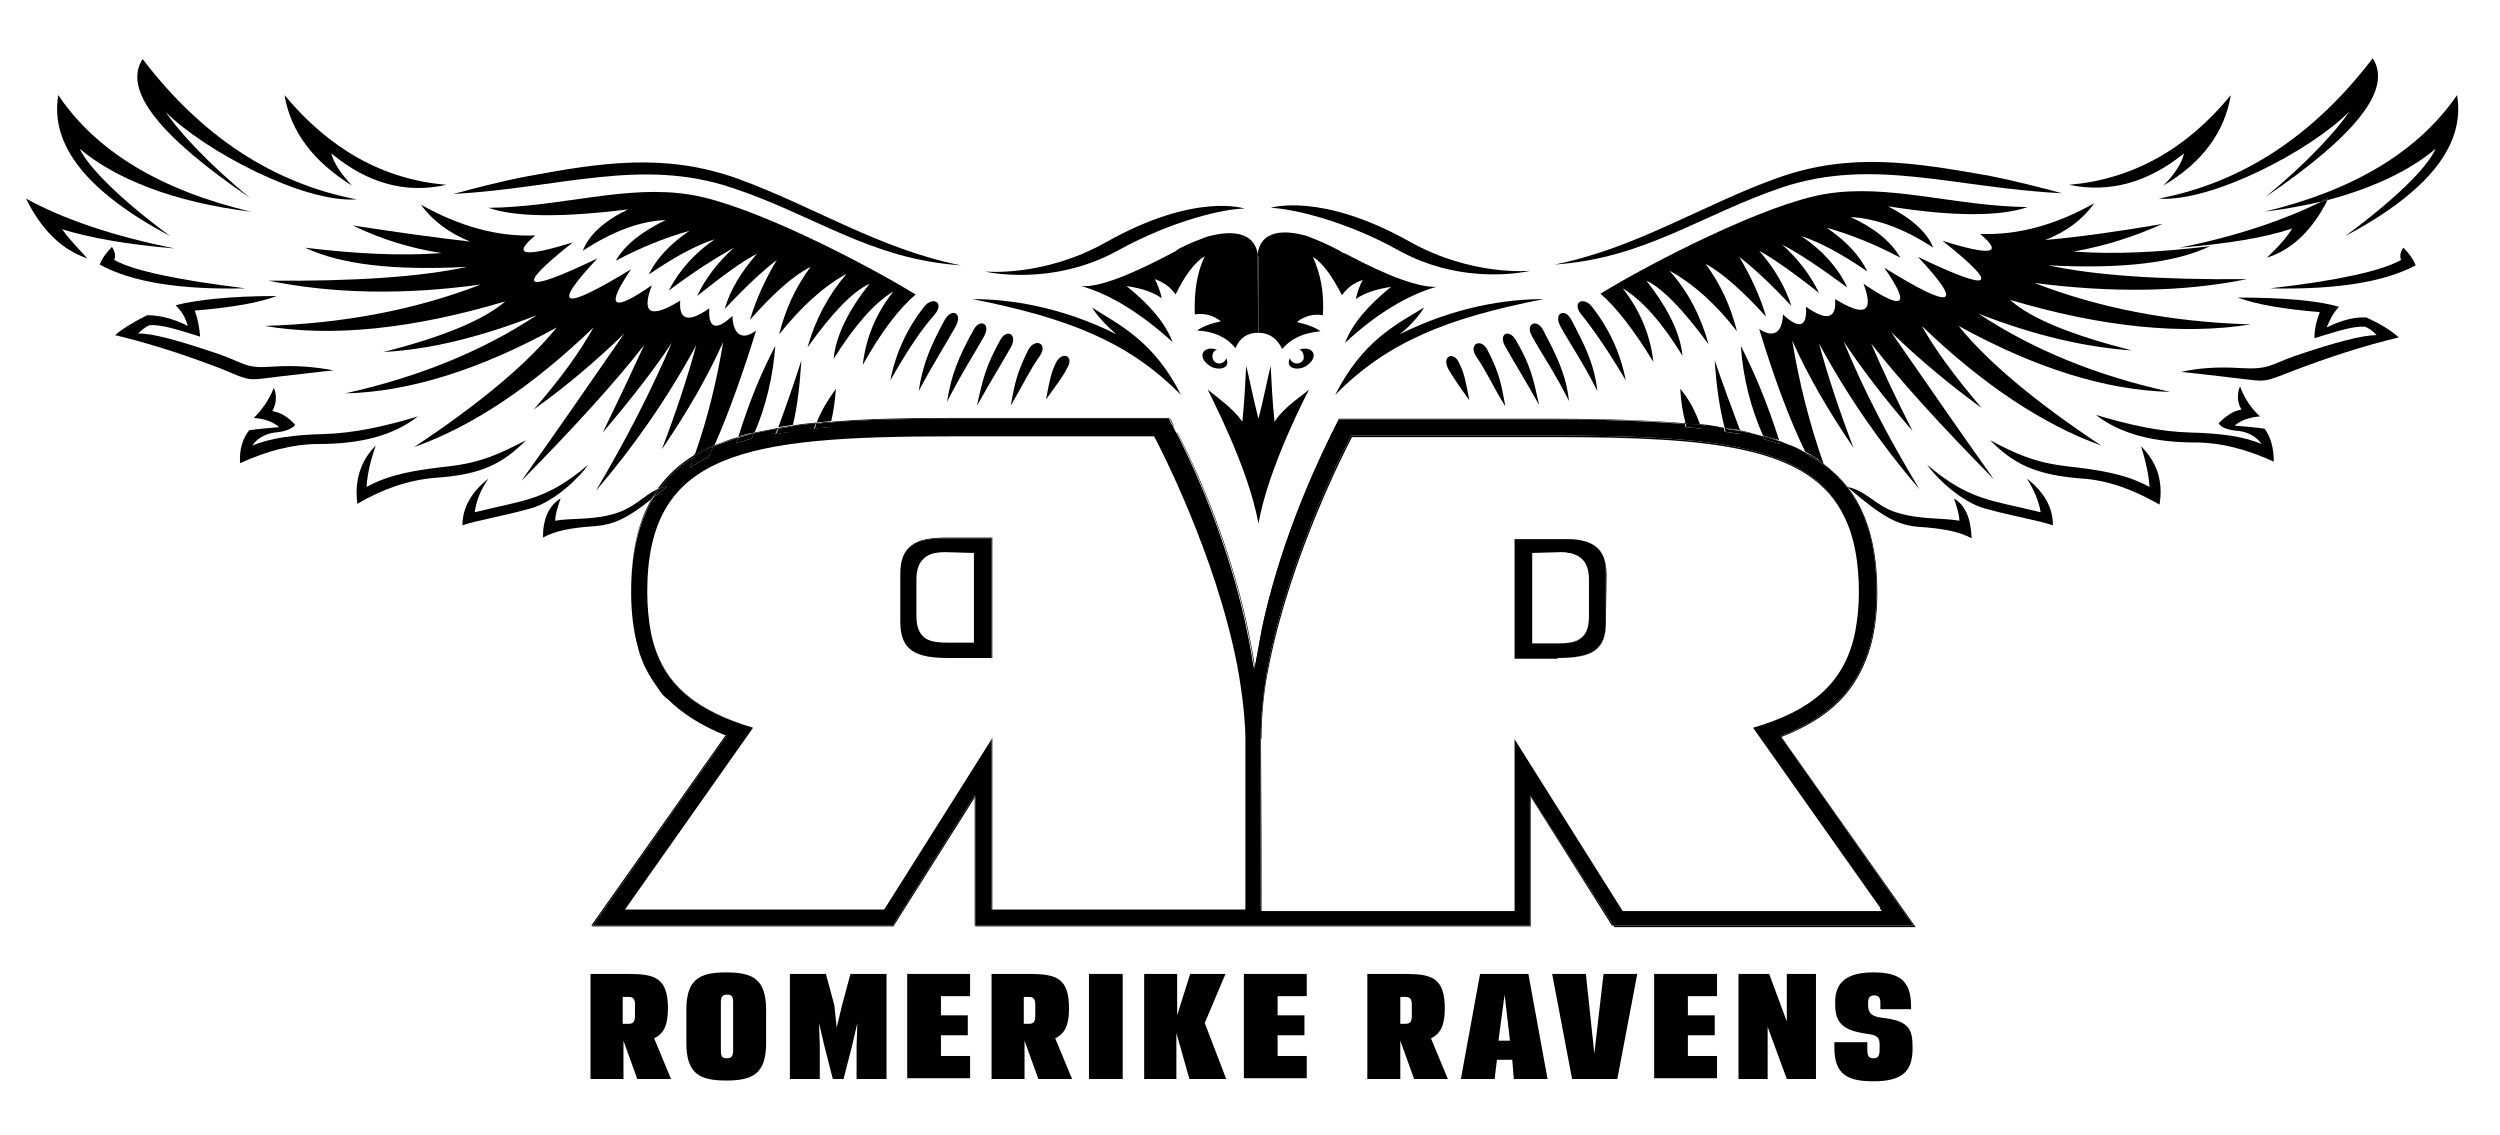 <?xml version="1.0" encoding="UTF-8"?> <svg xmlns="http://www.w3.org/2000/svg" xmlns:xlink="http://www.w3.org/1999/xlink" version="1.1" id="Layer_1" x="0px" y="0px" viewBox="0 0 326 148" style="enable-background:new 0 0 326 148;" xml:space="preserve"> <path d="M170.7,50.8c-0.9,0.8-3.3,2.3-4.5,4.2c-0.3-2.8-0.4-5.4-0.5-7.3c-0.4,1.5-0.9,4.3-1.6,6.9c-0.7-2.7-1.2-5.4-1.6-6.9 c-0.1,1.9-0.2,4.4-0.5,7.3c-1.2-1.8-3.6-3.4-4.5-4.2c-0.1,0,5.3,10,6.6,17.5C165.4,60.8,170.7,50.8,170.7,50.8z"></path> <path d="M22.2,30.8c-6.5-4.8-10.7-9-11.8-11.4c4.6,3.9,12.3,7,22.3,8.2c-11.8-2.8-20.2-7.9-25.1-15.2C6.5,18.9,11.3,25,22.2,30.8z"></path> <path d="M32,37.6c-8.9-1.1-14.6-2.3-17.1-3.7c0.2-0.5,0.1-1.1-0.3-1.7c-0.7,0.7-1.3,1.5-1.6,2.3C17.2,36.8,23.5,37.8,32,37.6z"></path> <path d="M32.6,25.8c-5.5-4.5-9.4-8.8-11-11.2c5.1,5.1,18,11.9,24.9,11.4c-10.9-2.1-20.2-8.2-27.9-18.3C16,11.7,20.7,17.7,32.6,25.8z "></path> <path d="M95.5,24.5c10.8,3.6,18,9.3,29.8,10.1c-10.6-2.1-19.2-7.7-29.1-11.3c-9.5-3.4-17.8-2.1-27.5-0.3c-3.2,0.6-7,1.6-9.6,2.3 C73.2,24.5,83.6,20.5,95.5,24.5z"></path> <path d="M45.9,24.2c-1.5-1.6-2.4-3-2.7-4.2c4.7,3.9,9.7,5.3,15,4.1C50,23.4,43,19.5,37.1,12.4C37.9,17.2,40.9,21.1,45.9,24.2z"></path> <path d="M36.4,49.1c2.7-0.3,5-0.6,7.1-0.8c-2.1-0.4-4.7-0.7-7.8-0.5c-3.7,0.3-3.7-0.4-7.1-1.6c-5.3-1.8-8.9-2.8-10.6-2.7 c0.4-0.4,1-0.9,1.5-1.1c1.6-0.1,3.7,0.6,6.6,1.5c-0.1-1.2-0.3-2.3-0.7-3.4c4.8-0.4,8.3-1,10.7-1.9c-6,0-10.4,0.5-13.2,1.2 c0.9,0.9,1.3,1.7,1.6,2.7c-2-1-3.8-1.4-5.3-1.4c-1.6,0.8-3,1.6-4.2,2.6c4.6,1.1,9.2,2.6,13.9,4.4C32.9,49.8,32.2,49.6,36.4,49.1z"></path> <path d="M22.8,32.4c-8-1.6-14.5-3.8-19.4-6.5c2,4.1,4.7,6.7,8,7.8c-1.5-1.6-2.6-2.8-3.3-3.8C11.7,31,16.6,31.9,22.8,32.4z"></path> <path d="M58.6,60.8c-4.4,0.5-7.7,1-10.8,2.7c0.1-1.7,0.5-3.4,1.2-5.4c-2,2-2.8,4.6-2.4,7.6c3.2-1.9,6.6-3.1,10.2-3.4 c6.1-0.4,8.8-1.9,11.8-4.9C65.1,59.2,62.8,60.3,58.6,60.8z"></path> <path d="M42.2,56.6c-3.8,0.1-6.9,0.5-9.3,1.5c0.6-0.9,1.6-1.5,2.9-1.7c1.4-0.1,2.3-0.5,2.7-1c-1-1.1-1.9-1.6-3-1.8 c0.7-1.1,0.5-2.5,0.2-3c-0.6,1.5-1.5,2.8-2.6,3.9c1.4,0.1,2.5,0.5,3.3,1.2c-1.2,0.1-2.5,0.2-3.9,0.4c-0.9,1.1-1.3,2.6-1.2,4.3 c3.5-1.6,6.9-2.5,10.2-2.5c5.5,0,9.8-1.1,13-3.6C50.2,55.6,46.1,56.5,42.2,56.6z"></path> <path d="M76.7,60.6c-5.5,4.7-8.4,4.6-14.8,6.2c0.2-1.5,0.8-3,1.8-4.4c-2.3,1.8-3.4,3.9-3.4,6.1c2.1-0.7,4.9-1.1,8.9-2.2 C72.4,65.4,75.7,62.1,76.7,60.6z"></path> <path d="M80.7,66.8c-3.1,1.1-6,0.7-8.3,1.1c0-0.8,0.3-1.7,0.7-2.9c-1.5,0.9-2.3,2.6-2.3,5.1c1.6-0.9,3.8-1.3,6.9-1.5 c2.3-0.2,4.1-1,7.1-3.4c0.3-0.5,0.6-0.9,0.9-1.4C84,64.6,82.9,66,80.7,66.8z"></path> <path d="M320.4,12.4c-5,7.3-13.4,12.4-25.1,15.2c2.6-0.3,5.1-0.8,7.4-1.3c0.3-0.2,0.6-0.3,0.9-0.5c0,0.1-0.1,0.2-0.1,0.3 c6-1.6,10.8-3.9,14.1-6.7c-1.1,2.5-5.3,6.6-11.8,11.4C316.7,25,321.5,18.9,320.4,12.4z"></path> <path d="M313.1,33.9c-2.5,1.4-8.2,2.7-17.1,3.7c8.5,0.2,14.9-0.8,19-3c-0.3-0.8-0.9-1.6-1.6-2.3C313,32.8,312.9,33.4,313.1,33.9z"></path> <path d="M306.4,14.5c-1.7,2.5-5.5,6.7-11,11.2c11.9-8.1,16.6-14.1,14-18.1c-7.7,10.1-17,16.2-27.9,18.3 C288.4,26.4,301.4,19.6,306.4,14.5z"></path> <path d="M268.9,25.2c-2.6-0.7-6.5-1.7-9.6-2.3c-9.7-1.7-18-3.1-27.5,0.3c-9.8,3.5-18.5,9.2-29.1,11.3c11.8-0.8,19.1-6.5,29.8-10.1 C244.4,20.5,254.8,24.5,268.9,25.2z"></path> <path d="M284.8,20c-0.3,1.3-1.2,2.7-2.7,4.2c5.1-3,8-7,8.8-11.8c-5.8,7.1-12.9,11-21.1,11.7C275.1,25.2,280.1,23.8,284.8,20z"></path> <path d="M303.4,42.7c0.4-1,0.8-1.8,1.6-2.7c-2.8-0.8-7.2-1.2-13.2-1.2c2.4,0.9,5.9,1.5,10.7,1.9c-0.4,1-0.7,2.2-0.7,3.4 c3-0.9,5-1.6,6.6-1.5c0.5,0.2,1.1,0.6,1.5,1.1c-1.8,0-5.3,0.9-10.6,2.7c-3.4,1.2-3.4,1.8-7.1,1.6c-3.1-0.2-5.6,0-7.8,0.5 c2.1,0.2,4.5,0.5,7.1,0.8c4.2,0.5,3.5,0.6,7.4-0.9c4.7-1.8,9.3-3.3,13.9-4.4c-1.1-1-2.5-1.8-4.2-2.6 C307.2,41.3,305.4,41.7,303.4,42.7z"></path> <path d="M284.2,32.3c6.2-0.5,11.1-1.3,14.7-2.5c-0.6,1-1.7,2.3-3.3,3.8c3.2-1,5.9-3.5,7.9-7.5c-0.3,0.1-0.5,0.1-0.8,0.2 C297.8,28.7,291.7,30.8,284.2,32.3z"></path> <path d="M302.7,26.3c0.3-0.1,0.5-0.1,0.8-0.2c0-0.1,0.1-0.2,0.1-0.3C303.3,26,303,26.1,302.7,26.3z"></path> <path d="M280.3,63.5c-3.1-1.7-6.4-2.2-10.8-2.7c-4.2-0.5-6.6-1.6-10-3.4c3,3,5.7,4.5,11.9,5c3.5,0.2,6.9,1.5,10.2,3.4 c0.5-3-0.3-5.5-2.4-7.6C279.8,60.1,280.2,61.9,280.3,63.5z"></path> <path d="M291.4,55.5c0.8-0.7,2-1.1,3.3-1.2c-1.1-1-2-2.3-2.6-3.9c-0.3,0.6-0.5,2,0.2,3c-1.1,0.2-2,0.8-3,1.8c0.4,0.6,1.3,0.9,2.7,1 c1.3,0.2,2.3,0.8,2.9,1.7c-2.3-1-5.4-1.4-9.3-1.5c-3.9-0.1-8-1-12.3-2.3c3.2,2.5,7.6,3.6,13,3.6c3.3,0,6.7,0.9,10.2,2.5 c0-1.8-0.4-3.2-1.2-4.3C293.9,55.7,292.6,55.6,291.4,55.5z"></path> <path d="M264.3,62.4c0.9,1.4,1.6,3,1.8,4.4c-6.4-1.6-9.3-1.5-14.8-6.2c1,1.5,4.3,4.8,7.5,5.7c4,1.1,6.8,1.5,8.9,2.2 C267.7,66.2,266.6,64.2,264.3,62.4z"></path> <path d="M254.8,65c0.4,1.2,0.7,2.1,0.7,2.9c-2.3-0.4-5.1-0.1-8.3-1.1c-2.7-0.9-3.8-2.8-6.3-3.3c4.4,3.8,6.5,5,9.3,5.2 c3,0.2,5.3,0.6,6.9,1.5C257,67.6,256.3,65.9,254.8,65z"></path> <path d="M157.3,30.9c-1,0.4-2.2,0.8-3.3,1.4c-0.2,0.1-0.4,0.2-0.5,0.3c0,0-0.1,0-0.1,0.1c-6,3.2-10.1,4.8-12.4,4.6 c3.8,1.1,7.7,3.5,11.9,7.3c-0.9-2.4-2.9-4.8-6-7.3c2,0.3,3.5,0.8,4.6,1.6c-0.2-0.9-0.5-1.7-0.9-2.5c1.1,0.4,2,1,2.7,2 c1.2-2.5,2.5-4.2,3.8-5c-1,2.1-1.4,4.6-1.3,7.6c1.2-0.2,2.4,0.1,3.4,0.9c-1.4,0.3-2.4,0.7-3.1,1.2c2.2,0.1,3.9,0.9,5,2.3 c0.6-1.4,1.6-2,2.9-2c0,0,0,0,0,0c0-5.3,0-8.9,0-9.7c0-0.1,0-0.1,0-0.2c0,0.1,0,0.1,0,0.2c0,0.8,0,4.4,0,9.7c0,0,0,0,0,0 c0,0,0.1,0,0.1,0v0c0,0-0.1,0-0.1,0s0,0,0.1,0c0,0,0,0,0,0c-0.1-6.1-0.1-9.9-0.1-10c0-0.1,0-0.2,0-0.3 C163.4,29.6,159.3,30.3,157.3,30.9z"></path> <path d="M164.1,43.4C164.1,43.4,164.1,43.4,164.1,43.4c1.4,0,2.4,0.7,3.1,2.1c1.2-1.4,2.8-2.1,5-2.3c-0.7-0.5-1.7-0.9-3.1-1.2 c1-0.8,2.2-1.1,3.4-0.9c0.2-2.9-0.3-5.4-1.3-7.6c1.3,0.8,2.5,2.5,3.8,5c0.6-0.9,1.5-1.6,2.7-2c-0.4,0.7-0.7,1.6-0.9,2.5 c1.1-0.8,2.7-1.3,4.6-1.6c-3.1,2.5-5.1,4.9-6,7.3c4.1-3.8,8.1-6.2,11.9-7.3c-2.2,0.1-6.2-1.3-11.8-4.3c-0.3-0.1-0.6-0.2-0.8-0.4 c-1.5-0.8-2.9-1.4-4.2-1.9c-2-0.6-6-1.3-6.5,2.3c0,0.1,0,0.2,0.1,0.4C164.1,33.5,164.1,37.3,164.1,43.4z"></path> <path d="M164.1,43.4c0-6.1,0-9.9,0-9.9c0-0.1,0-0.2-0.1-0.4c0,0.1,0,0.2,0,0.3C164,33.5,164,37.3,164.1,43.4z"></path> <path d="M158.7,45.6c-1.7-0.6-2.7,0.8-1.1,2c1,0.8,3,0.6,2.3-0.9c-0.1,0.4-0.5,0.7-0.9,0.7c-0.5,0-0.9-0.4-0.9-0.9 S158.3,45.7,158.7,45.6z"></path> <path d="M120.5,40c-2.2,2.8-3.7,6-4.4,9.6c2.1-3.7,4-6.6,5.8-8.6C123.2,39.4,121.6,38.6,120.5,40z"></path> <path d="M123.2,41.7c-1.8,3.3-2.9,5.8-3.4,9.3c1.9-3.6,3.4-5.9,4.8-8.4C125.6,40.8,124.1,40.1,123.2,41.7z"></path> <path d="M126.9,43.1c-1.8,3.3-2.9,5.8-3.4,9.3c1.8-3.6,3.4-6,4.8-8.5C129.3,42.1,127.7,41.5,126.9,43.1z"></path> <path d="M130.4,44.4c-1.8,3.3-2.2,4.8-3,8.5c1.9-3.4,3-5.1,4.4-7.6C132.8,43.5,131.2,42.8,130.4,44.4z"></path> <path d="M134.1,45.6c-1.6,3.2-1.8,4.6-2.3,7.3c1.7-2.9,2.4-4.5,3.8-6.5C136.7,44.8,135,44,134.1,45.6z"></path> <path d="M137.7,47.3c-0.6,1.2-0.8,2.1-1.3,4.8c1.5-2.1,2.2-3,2.7-4C140.2,46.4,138.5,45.7,137.7,47.3z"></path> <path d="M109,50.7c-1,1.4-1.9,2.8-2.5,4.4c0.6-0.1,1.2-0.1,1.9-0.2C108.7,53.6,108.9,52.1,109,50.7z"></path> <path d="M104.5,47c-1,3.1-2,6-3,8.7c0.6-0.1,1.2-0.2,1.9-0.3C104,52.9,104.3,50.1,104.5,47z"></path> <path d="M101.1,45.1c-1.8,3.4-3.4,7.3-4.8,11.8c0.7-0.2,1.4-0.4,2.1-0.5C99.9,52.9,100.8,49.1,101.1,45.1z"></path> <path d="M119.4,38.4c-6.7-4.1-21.4-11.7-29.3-13C81.8,24,73.2,27,63.7,27.1c3.4,1.2,9.5,1.3,18.2,0.2c-3.1,1.5-5.1,3.3-5.9,5.4 c3.8-2.5,7.5-3.9,10.8-4c-3.1,1.5-5.3,3.2-6.5,5.3c3.2-1.7,6.4-3,9.6-3.9c-2.5,1.7-4.3,3.6-5.3,5.7c3.2-2.2,6.1-3.8,8.6-4.6 c-2.6,1.8-4.6,4-6,6.7c3.3-2.5,6.2-4.3,8.5-5.6c-2.1,1.9-3.7,4-4.8,6.3c3.4-2.7,6-4.6,7.8-5.5c-2,2.3-3.5,4.7-4.2,7.2 c2.8-3,5.1-5.1,6.8-6.4c-1.5,2.5-2.7,5.1-3.5,7.8c3.1-3.5,5.7-5.8,7.9-6.9c-2,2.7-3.3,5.6-4.1,8.8c2.8-3.5,5.7-6.2,8.8-7.9 c-2.4,2.8-4.1,6-5.1,9.6c3.2-4.5,5.9-7.3,8.1-8.3c-2.8,3.5-4.4,6.8-4.7,9.8c2.7-4.3,5.3-7.3,7.8-8.8c-2.3,2.9-3.6,6.1-4,9.6 C115,43.1,117.3,40.2,119.4,38.4z"></path> <path d="M98.6,43.1c-1.7,1.3-3,0.7-3.1-1.9c-1.9,1.8-3.2,1.9-3-1c-2.7,1.9-4,1.6-3.8-1c-3.9,2.4-5.1,1.7-3.7-2 c-5.2,3.6-6.1,2.9-2.7-2.1c-9,5.5-10.5,5.1-4.4-1.4c-9.8,4.7-10.9,4-3.2-2.1c-6.4,2-8,1.7-4.9-0.9c-5,0.2-9.9-1.2-14.9-4 c1.5,2.1,3.7,3.7,6.4,4.8c-4.4-0.5-9.5-1.2-15.3-2.1c3.7,1.8,7.6,3,11.6,3.6c-5.3,0.4-11.2,0.1-17.8-0.7c4.6,2.2,11.6,3,21.1,2.5 c-6,1.3-14.6,1.9-25.9,1.8c8.4,1.7,17.6,1.9,27.7,0.5c-8.5,3.3-18,5.1-28.2,5.4c8.8,1.5,19.3,0.4,31.4-3.2c-2.8,2.4-8,4.6-15.9,6.6 c5.9-0.3,12.6-1.9,20-4.8c-7.1,4.7-15.5,8.1-25,10.2c8.4-0.2,17.6-3.1,27.6-8.6c-3.8,4.7-10,9.9-18.6,15.6 c7.6-2.7,15.4-7.9,23.4-15.6c-1.8,3.2-4.3,6.7-7.8,10.7c4.2-3,8.1-6.3,11.8-9.9c-4.3,6.2-8.7,12.6-13.4,19.2 C74.7,55.9,80.1,50,84,45c-1.7,3.7-3.5,7.5-5.4,11.4c3.9-4.6,6.9-8.5,9-11.7c-2.8,6.5-6.1,12.9-9.9,19.3c4.9-5.7,9.3-12,13.1-19 c-1.2,4.4-2.7,8.9-4.5,13.6c3.2-4.7,5.9-9.3,8-14c-0.8,4.9-2,9.9-3.7,14.7c0.8-0.5,1.6-0.9,2.6-1.3C95,53.9,96.8,48.9,98.6,43.1z"></path> <path d="M185.7,40.1c-3.6,2.2-8,4.3-11.6,11.4c6.8-6.9,14.5-10,27.2-12.5c-4.9,0-11.6,1-18.8,4.6C182.4,43.7,184.5,42.1,185.7,40.1z "></path> <path d="M142.4,40.1c1.2,1.9,3.2,3.5,3.2,3.5c-7.2-3.6-13.9-4.6-18.8-4.6c12.6,2.5,20.4,5.6,27.2,12.5 C150.5,44.5,146,42.4,142.4,40.1z"></path> <path d="M169.4,45.6c0.4,0.1,0.6,0.5,0.6,0.9c0.1,0.5-0.4,0.9-0.9,0.9c-0.4,0-0.8-0.3-0.9-0.7c-0.7,1.5,1.3,1.7,2.3,0.9 C172.1,46.4,171.1,45,169.4,45.6z"></path> <path d="M207.6,40c-1.1-1.4-2.7-0.6-1.4,1c1.7,2.1,3.6,4.9,5.8,8.6C211.3,46,209.8,42.8,207.6,40z"></path> <path d="M204.9,41.7c-0.8-1.6-2.4-0.9-1.4,0.9c1.4,2.5,3,4.8,4.8,8.4C207.9,47.5,206.7,45.1,204.9,41.7z"></path> <path d="M201.2,43c-0.8-1.5-2.4-0.8-1.4,0.9c1.4,2.5,3,4.8,4.8,8.4C204.2,48.8,203,46.4,201.2,43z"></path> <path d="M200.7,52.8c-0.8-3.6-1.1-5.1-3-8.4c-0.9-1.6-2.4-0.9-1.4,0.8C197.7,47.7,198.8,49.4,200.7,52.8z"></path> <path d="M192.5,46.5c1.4,2,2,3.6,3.8,6.5c-0.5-2.7-0.7-4.2-2.3-7.3C193.2,44,191.4,44.8,192.5,46.5z"></path> <path d="M188.9,48.2c0.6,1,1.2,1.9,2.7,4c-0.5-2.7-0.7-3.6-1.3-4.8C189.6,45.7,187.9,46.4,188.9,48.2z"></path> <path d="M219.1,50.7c0.1,1.6,0.3,3,0.7,4.5c0.7,0.1,1.3,0.1,1.9,0.2C221.1,53.7,220.3,52.1,219.1,50.7z"></path> <path d="M223.6,47c0.2,3.2,0.6,6.1,1.3,8.8c0.7,0.1,1.3,0.2,2,0.3C225.8,53.2,224.7,50.2,223.6,47z"></path> <path d="M227,45.1c0.3,4.2,1.3,8.1,2.9,11.7c0.7,0.2,1.4,0.4,2.1,0.6C230.5,52.7,228.8,48.6,227,45.1z"></path> <path d="M264.4,27c-9.5-0.1-18.1-3.1-26.4-1.7c-7.8,1.3-22.6,8.9-29.3,13c2.1,1.8,4.4,4.8,6.9,8.9c-0.4-3.6-1.8-6.8-4-9.6 c2.5,1.5,5.1,4.4,7.8,8.8c-0.3-3-1.9-6.2-4.7-9.8c2.1,1,4.8,3.8,8.1,8.3c-1-3.6-2.6-6.8-5.1-9.6c3.1,1.7,6.1,4.4,8.8,7.9 c-0.8-3.2-2.1-6.1-4.1-8.8c2.2,1.2,4.8,3.5,7.9,6.9c-0.8-2.7-2-5.3-3.5-7.8c1.7,1.3,4,3.4,6.8,6.4c-0.8-2.5-2.2-4.9-4.2-7.2 c1.8,1,4.4,2.8,7.8,5.5c-1.1-2.3-2.7-4.4-4.8-6.3c2.3,1.2,5.1,3.1,8.5,5.6c-1.3-2.7-3.3-4.9-6-6.7c2.5,0.8,5.4,2.4,8.6,4.6 c-1-2.1-2.8-4-5.3-5.7c3.2,0.9,6.4,2.2,9.6,3.9c-1.2-2.1-3.4-3.9-6.5-5.3c3.4,0.2,7,1.5,10.8,4c-0.8-2-2.8-3.8-5.9-5.4 C254.9,28.3,261,28.2,264.4,27z"></path> <path d="M237.8,60.5c-1.8-5.1-3.2-10.6-4.1-16.1c2.1,4.7,4.8,9.3,8,14c-1.8-4.7-3.3-9.2-4.5-13.6c3.8,7,8.2,13.3,13.1,19 c-3.8-6.3-7.2-12.7-9.9-19.3c2.1,3.2,5.1,7.2,9,11.7c-2-3.9-3.8-7.7-5.4-11.4c3.9,5,9.3,10.9,16,17.7c-4.7-6.6-9.1-13-13.4-19.2 c3.7,3.6,7.7,6.9,11.8,9.9c-3.4-4-6-7.5-7.8-10.7c8,7.7,15.9,12.9,23.4,15.6c-8.6-5.7-14.8-10.9-18.6-15.6c10,5.5,19.2,8.4,27.6,8.6 c-9.6-2.1-17.9-5.5-25-10.2c7.4,2.9,14.1,4.4,20,4.8c-7.8-2-13.1-4.1-15.9-6.6c12.1,3.6,22.6,4.6,31.4,3.2 c-10.3-0.3-19.7-2.1-28.2-5.4c10.1,1.3,19.3,1.2,27.7-0.5c-11.3,0.1-19.9-0.5-25.9-1.8c9.5,0.5,16.5-0.3,21.1-2.5 c-6.6,0.8-12.5,1.1-17.8,0.7c4-0.7,7.8-1.9,11.6-3.6c-5.8,1-10.9,1.7-15.3,2.1c2.8-1.1,4.9-2.7,6.4-4.8c-5,2.8-9.9,4.2-14.9,4 c3.1,2.6,1.5,2.9-4.9,0.9c7.7,6.1,6.6,6.8-3.2,2.1c6.1,6.5,4.6,7-4.4,1.4c3.5,5,2.6,5.7-2.7,2.1c1.4,3.7,0.2,4.4-3.7,2 c0.2,2.6-1.1,2.9-3.8,1c0.2,2.9-1.1,2.8-3,1c-0.1,2.5-1.3,3.1-3.1,1.9c2,6.6,4,11.9,6,16c0.6,0.3,1.2,0.7,1.7,1 C237.3,60.1,237.6,60.3,237.8,60.5z"></path> <path d="M145.9,32.6c6.9-3.8,13.7-5.4,16.4-5.4c0,0-6.4-2.2-18.1,4.4c-8.2,4.6-15.8,3.8-15.8,3.8S137.1,37.5,145.9,32.6z"></path> <path d="M199.6,35.3c0,0-7.6,0.8-15.8-3.8c-11.6-6.5-18.1-4.4-18.1-4.4c2.7,0.1,9.5,1.6,16.4,5.4C190.9,37.5,199.6,35.3,199.6,35.3z "></path> <path d="M87.1,131.5c0-4-1.7-4.5-5.2-4.5H77v13.7h4.3v-5l1.8,5h4.4l-2.2-5.3C86.5,134.8,87.1,133.8,87.1,131.5z M82.8,132.5 c0,0.8-0.3,1-0.8,1h-0.8V130H82c0.5,0,0.8,0.2,0.8,1V132.5z"></path> <path d="M94.7,126.8c-3.5,0-5.2,0.9-5.2,4.9v4.3c0,4,1.7,4.9,5.2,4.9s5.2-0.9,5.2-4.9v-4.3C99.9,127.7,98.2,126.8,94.7,126.8z M95.6,137c0,0.8-0.3,1-0.8,1c-0.6,0-0.8-0.2-0.8-1v-6.3c0-0.8,0.3-1,0.8-1c0.6,0,0.8,0.2,0.8,1V137z"></path> <polygon points="109.8,131.1 109.1,134 108.8,131.1 107.7,127 103,127 103,140.7 106.9,140.7 106.9,136.4 106.8,133.4 107.5,136.4 108.6,140.7 110,140.7 111.1,136.4 111.8,133.4 111.7,136.4 111.7,140.7 115.6,140.7 115.6,127 110.9,127 "></polygon> <polygon points="118.3,140.6 126.5,140.6 126.5,137.7 122.7,137.7 122.7,135 126.2,135 126.2,132.4 122.7,132.4 122.7,129.9 126.5,129.9 126.5,127 118.3,127 "></polygon> <path d="M139.4,131.5c0-4-1.7-4.5-5.2-4.5h-4.9v13.7h4.3v-5l1.8,5h4.4l-2.2-5.3C138.8,134.8,139.4,133.8,139.4,131.5z M135,132.5 c0,0.8-0.3,1-0.8,1h-0.7V130h0.7c0.5,0,0.8,0.2,0.8,1V132.5z"></path> <rect x="142" y="127" width="4.4" height="13.7"></rect> <polygon points="159.8,127 155.2,127 153.5,132.4 153.5,127 149.2,127 149.2,140.7 153.4,140.7 153.4,134.7 155.1,140.7 159.9,140.7 157.1,133.4 "></polygon> <polygon points="162.2,140.6 170.4,140.6 170.4,137.7 166.6,137.7 166.6,135 170.1,135 170.1,132.4 166.6,132.4 166.6,129.9 170.4,129.9 170.4,127 162.2,127 "></polygon> <path d="M188.4,131.5c0-4-1.7-4.5-5.2-4.5h-4.9v13.7h4.3v-5l1.8,5h4.4l-2.2-5.3C187.8,134.8,188.4,133.8,188.4,131.5z M184.1,132.5 c0,0.8-0.3,1-0.8,1h-0.7V130h0.7c0.5,0,0.8,0.2,0.8,1V132.5z"></path> <path d="M193,127l-2.5,13.7h4.4l0.3-2.5h2l0.2,2.5h4.4l-2.5-13.7H193z M195.4,135.7l0.8-6l0.7,6H195.4z"></path> <polygon points="207.9,137.4 206.8,127 202.4,127 205,140.7 210.9,140.7 213.5,127 209.1,127 "></polygon> <polygon points="215.7,140.6 223.9,140.6 223.9,137.7 220.1,137.7 220.1,135 223.6,135 223.6,132.4 220.1,132.4 220.1,129.9 223.9,129.9 223.9,127 215.7,127 "></polygon> <polygon points="233,133.2 230.7,127 226.7,127 226.7,140.7 230.5,140.7 230.5,133.9 233,140.7 236.7,140.7 236.8,140.7 236.8,127 233,127 "></polygon> <path d="M245.3,132.7c-1.4-0.2-1.7-0.7-1.7-1.7v-0.2c0-0.8,0.3-1,0.8-1s0.8,0.2,0.8,1v0.8h4v-0.4c0-3.3-1.5-4.4-4.9-4.4 c-3.5,0-5,1.3-5,3.9c0,2.3,0.5,3.6,4.1,4.1c1.5,0.2,1.7,0.5,1.7,1.5v0.6c0,0.9-0.3,1.1-0.8,1.1c-0.6,0-0.8-0.3-0.8-1.1v-1h-4.3v0.7 c0,3.5,1.7,4.4,5.1,4.4c3.9,0,5.1-1.4,5.1-4.3C249.4,134.3,249.1,133.1,245.3,132.7z"></path> <path d="M118.9,71.1c1.1-0.7,2.7-0.9,4.7-0.9h5.7v15.6h0.1V70.1h-5.7C121.5,70.1,119.9,70.3,118.9,71.1z"></path> <polygon points="116.4,120.7 77.3,120.7 77.2,120.8 116.5,120.8 127.1,104 127.1,103.7 "></polygon> <path d="M245.1,118.4L245.1,118.4l-16.5-23.5c0,0,0,0,0,0L245.1,118.4z"></path> <path d="M203.2,70.2L203.2,70.2c0.4,0,0.8,0,1.2,0C204,70.2,203.6,70.2,203.2,70.2z"></path> <path d="M164.5,96.4c0-3.2,0.3-6.4,1-9.7c2.8-14.2,10.1-28.4,10.8-29.7h26.3c21.2,0,33.5,1.3,37.9,10.4c-4.3-9.3-16.6-10.6-38-10.6 h-26.3c-0.7,1.3-8,15.4-10.8,29.7c-0.6,3.3-1,6.6-1,9.7L164.5,96.4l-0.1,22.2h0.1v-22V96.4z"></path> <path d="M161.3,86.6c0.4,2.1,0.7,4.2,0.9,6.2C162,90.8,161.7,88.7,161.3,86.6z"></path> <path d="M84.9,82.6c1.4,6.7,5.8,10.1,13.3,12.3C90.7,92.6,86.3,89.2,84.9,82.6z"></path> <path d="M209.4,81.1c0,3.8-2.1,4.7-6.3,4.7h0.1C207.4,85.8,209.5,84.9,209.4,81.1l0.1-6.2c0-1-0.2-1.9-0.5-2.5 c0.3,0.6,0.4,1.4,0.4,2.4V81.1z"></path> <polygon points="199.5,120.7 164.4,120.7 162.2,120.7 127.2,120.7 127.2,120.8 162.3,120.8 164.5,120.8 199.6,120.8 199.6,103.9 199.5,103.7 "></polygon> <polygon points="129.3,96.4 129.3,118.6 129.4,118.6 129.4,96.2 "></polygon> <path d="M153.3,56.1c-0.1-0.2-0.2-0.3-0.2-0.5c-0.2-0.4-0.3-0.7-0.5-1h-0.1c0.2,0.3,0.3,0.6,0.5,0.9 C153.1,55.7,153.2,55.9,153.3,56.1z"></path> <path d="M162.4,80.8c0.4,1.9,0.8,3.8,1.1,5.8c0,0.2,0.1,0.3,0.1,0.5c0-0.1,0-0.1,0-0.2c0-0.1,0-0.1,0-0.2c-0.3-2-0.7-3.9-1.1-5.8 c-2.2-9.7-5.8-18.3-8.7-24c-0.1-0.2-0.2-0.4-0.4-0.6c0.1,0.2,0.2,0.4,0.3,0.5C156.6,62.6,160.2,71.1,162.4,80.8z"></path> <path d="M119.5,75.6c0-1.2,0.3-2.1,0.8-2.6C119.8,73.5,119.5,74.3,119.5,75.6z"></path> <path d="M207.3,80.3c0,1.2-0.3,2.1-0.8,2.6C207,82.4,207.3,81.6,207.3,80.3z"></path> <path d="M87,91.1c1.9,2,4.3,3.5,7.6,4.8l0,0C91.3,94.6,88.9,93.1,87,91.1z"></path> <path d="M85.7,89.6c-0.8-1.1-1.4-2.2-2-3.6C84.2,87.3,84.9,88.5,85.7,89.6z"></path> <path d="M206.5,82.9c-0.7,0.7-1.7,0.9-3.2,0.9C204.8,83.8,205.9,83.6,206.5,82.9z"></path> <path d="M207.3,75.6L207.3,75.6c0-1.3-0.3-2.2-0.8-2.7c-0.3-0.3-0.7-0.5-1.1-0.7c0.5,0.2,0.9,0.4,1.1,0.8 C207,73.5,207.3,74.3,207.3,75.6z"></path> <path d="M203.5,72c0.4,0,0.7,0,1,0.1C204.2,72,203.9,72,203.5,72z"></path> <path d="M240.8,90.4c1.4-1.7,2.4-3.7,3.1-6c0.6-2.1,0.9-4.5,0.9-7.1c0-7.8-2.2-13.3-7-16.8c0,0,0,0,0,0c4.6,3.5,6.9,8.9,6.9,16.7 c0,2.7-0.3,5-0.9,7.1c-0.7,2.3-1.7,4.3-3.1,6c-2,2.4-4.7,4.2-8.5,5.7l17.3,24.7h-39.1l0.1,0.2h39.3l-17.5-24.8 C236.1,94.6,238.8,92.8,240.8,90.4z"></path> <path d="M237.8,60.5C237.8,60.5,237.8,60.5,237.8,60.5c-0.2-0.2-0.5-0.4-0.8-0.6C237.3,60.2,237.6,60.3,237.8,60.5z"></path> <path d="M123.6,70.2c-2.1,0-3.7,0.2-4.7,0.9c-1,0.7-1.5,1.9-1.5,3.7v6.3c0,3.8,2.1,4.7,6.3,4.7h5.6V70.2H123.6z M127,72.2v11.6h-0.2 h-3.3c-1.5,0-2.6-0.2-3.2-0.9c-0.5-0.5-0.8-1.3-0.8-2.6v-4.7c0-1.3,0.3-2.1,0.8-2.6c0.6-0.7,1.5-1,3-1l3.5,0.1h0.2V72.2z"></path> <path d="M203.1,85.8c4.2,0,6.3-0.9,6.3-4.7v-6.3c0-1-0.1-1.8-0.4-2.4c-0.7-1.4-2.1-2-4.2-2.1c-0.1,0-0.1,0-0.2,0c-0.1,0-0.1,0-0.2,0 c-0.4,0-0.9,0-1.3,0h-5.6v15.6H203.1z M199.8,72.1h0.2l3.5-0.1c0.4,0,0.7,0,1,0.1c0,0,0,0,0,0c0.3,0,0.6,0.1,0.8,0.2c0,0,0,0,0,0 c0.4,0.1,0.8,0.4,1.1,0.7c0.5,0.5,0.8,1.4,0.8,2.6v0.1v4.7c0,1.3-0.3,2.1-0.8,2.6c-0.6,0.7-1.7,0.9-3.2,0.9H200h-0.2V72.1z"></path> <polygon points="199.6,103.9 210.2,120.7 210.4,120.7 199.6,103.8 "></polygon> <path d="M82.3,77.2c0-5,0.9-9.1,2.9-12.3c-0.1,0.1-0.2,0.2-0.3,0.3c-1.8,3.1-2.6,7.1-2.6,11.9c0,2.7,0.3,5.1,0.9,7.2 c0.2,0.6,0.4,1.2,0.6,1.7c-0.2-0.5-0.4-1.1-0.5-1.6C82.6,82.3,82.3,79.9,82.3,77.2z"></path> <path d="M90.5,59.6c0-0.1,0.1-0.2,0.1-0.3c-2,1.2-3.6,2.7-4.9,4.5c0.1-0.1,0.2-0.1,0.3-0.1C87.2,62.1,88.7,60.7,90.5,59.6z"></path> <path d="M101.5,55.9c0,0,0-0.1,0-0.1c-1.1,0.2-2.1,0.4-3.1,0.6c0,0,0,0.1-0.1,0.1C99.3,56.3,100.4,56.1,101.5,55.9z"></path> <path d="M93.3,58.1c0.9-0.4,1.9-0.7,2.9-1c0,0,0-0.1,0-0.1c-1.1,0.3-2.1,0.7-3.1,1.1c0,0,0,0-0.1,0c0,0.1-0.1,0.1-0.1,0.2 C93.1,58.2,93.2,58.1,93.3,58.1z"></path> <path d="M106.5,55.2c0,0,0-0.1,0-0.1c-1.1,0.1-2.1,0.2-3.1,0.4c0,0,0,0.1,0,0.1C104.4,55.4,105.4,55.3,106.5,55.2z"></path> <path d="M124.3,54.6h28.2c0,0,0-0.1,0-0.1h-28.3c-6,0-11.2,0.1-15.8,0.5c0,0,0,0.1,0,0.1C113,54.7,118.3,54.6,124.3,54.6z"></path> <path d="M86,63.7c-0.1,0-0.2,0.1-0.3,0.1c-0.3,0.4-0.6,0.9-0.9,1.4c0.1-0.1,0.2-0.2,0.3-0.3C85.4,64.5,85.7,64.1,86,63.7z"></path> <path d="M108.3,55.1c0,0,0-0.1,0-0.1c-0.6,0-1.3,0.1-1.9,0.2c0,0,0,0.1,0,0.1C107.1,55.2,107.7,55.1,108.3,55.1z"></path> <path d="M103.4,55.6c0,0,0-0.1,0-0.1c-0.6,0.1-1.3,0.2-1.9,0.3c0,0,0,0.1,0,0.1C102.1,55.8,102.7,55.7,103.4,55.6z"></path> <path d="M98.3,56.5c0,0,0-0.1,0.1-0.1c-0.7,0.2-1.4,0.4-2.1,0.5c0,0,0,0.1,0,0.1C96.9,56.9,97.6,56.7,98.3,56.5z"></path> <path d="M93,58.2c0-0.1,0.1-0.1,0.1-0.2c-0.9,0.4-1.8,0.8-2.6,1.3c0,0.1-0.1,0.2-0.1,0.3C91.3,59.1,92.1,58.6,93,58.2z"></path> <path d="M94.6,95.9l-17.5,24.8h0.2L94.7,96C94.7,96,94.6,96,94.6,95.9z"></path> <path d="M163.8,86.7c0.3-1.6,0.6-3.3,0.9-4.9c2.2-10.1,6-18.9,8.9-24.9c0.1-0.3,0.3-0.5,0.4-0.8c0.3-0.5,0.5-1,0.7-1.4h28.1 c6.5,0,12.1,0.1,17,0.6c0,0,0-0.1,0-0.1c-4.9-0.4-10.5-0.6-17.1-0.6h-28.1c-0.2,0.5-0.5,0.9-0.7,1.4c-0.1,0.3-0.3,0.5-0.4,0.8 c-2.9,5.9-6.7,14.8-8.9,24.9c-0.3,1.6-0.6,3.2-0.9,4.9c0,0.1,0,0.2-0.1,0.3c0,0.1,0.1,0.2,0.1,0.3C163.7,87,163.8,86.9,163.8,86.7z"></path> <path d="M224.9,55.8C224.9,55.8,224.9,55.8,224.9,55.8c-1-0.2-2.1-0.4-3.2-0.5c0,0,0,0.1,0,0.1C222.8,55.6,223.9,55.7,224.9,55.8z"></path> <path d="M229.9,56.9C229.9,56.9,229.9,56.8,229.9,56.9c-1-0.3-2-0.6-3.1-0.8c0,0,0,0.1,0,0.1C227.9,56.4,229,56.6,229.9,56.9z"></path> <path d="M233.8,58.2c0.6,0.2,1.1,0.5,1.6,0.8c0,0,0,0,0,0c-0.5-0.3-1.1-0.6-1.7-0.8c-0.6-0.2-1.1-0.5-1.7-0.7c0,0,0,0,0,0.1 C232.6,57.7,233.2,58,233.8,58.2z"></path> <path d="M221.7,55.4C221.7,55.4,221.7,55.4,221.7,55.4c-0.7-0.2-1.3-0.2-2-0.3c0,0,0,0.1,0,0.1C220.5,55.3,221.1,55.4,221.7,55.4z"></path> <path d="M226.9,56.2C226.8,56.2,226.8,56.1,226.9,56.2c-0.7-0.2-1.3-0.3-2-0.4c0,0,0,0.1,0,0.1C225.6,55.9,226.2,56.1,226.9,56.2z"></path> <path d="M232,57.5C232,57.5,232,57.5,232,57.5c-0.7-0.3-1.4-0.5-2.1-0.7c0,0,0,0.1,0,0.1C230.6,57.1,231.3,57.3,232,57.5z"></path> <path d="M237.1,60c-0.5-0.4-1.1-0.7-1.7-1c0,0,0,0,0,0C236,59.3,236.6,59.6,237.1,60z"></path> <path d="M85.7,89.6c0.1,0.2,0.3,0.4,0.4,0.6c0.3,0.3,0.6,0.6,0.9,0.9c-0.3-0.3-0.5-0.6-0.8-0.8C86,90.1,85.9,89.8,85.7,89.6z"></path> <polygon points="127.1,104 127.1,120.7 127.2,120.7 127.2,103.8 "></polygon> <path d="M232.2,96c3.8-1.5,6.5-3.3,8.5-5.7c1.4-1.7,2.4-3.7,3.1-6c0.6-2.1,0.9-4.4,0.9-7.1c0-7.8-2.2-13.1-6.9-16.7 c0,0.1,0,0.1,0.1,0.2c-0.8-0.6-1.6-1-2.4-1.5c0-0.1-0.1-0.2-0.1-0.2c-0.5-0.3-1-0.5-1.6-0.8c-0.6-0.2-1.2-0.5-1.8-0.7 c0,0.1,0.1,0.3,0.1,0.4c-0.6-0.2-1.3-0.4-2-0.6c-0.1-0.1-0.1-0.3-0.2-0.4c-1-0.3-2-0.5-3.1-0.7c0,0.1,0.1,0.3,0.1,0.4 c-0.7-0.1-1.3-0.2-2-0.3c0-0.1-0.1-0.3-0.1-0.5c-1-0.2-2.1-0.3-3.2-0.4c0.1,0.2,0.1,0.3,0.2,0.5c-0.6-0.1-1.3-0.1-2-0.2 c0-0.1-0.1-0.3-0.1-0.4c-4.9-0.4-10.5-0.6-17-0.6h-28.1c-0.2,0.4-0.4,0.9-0.7,1.4c-0.1,0.3-0.3,0.5-0.4,0.8 c-2.9,6-6.7,14.8-8.9,24.9c-0.3,1.6-0.6,3.3-0.9,4.9c0,0.2-0.1,0.3-0.1,0.5c0-0.1,0-0.2-0.1-0.3c0,0.1,0,0.1,0,0.2 c0-0.2-0.1-0.3-0.1-0.5c-0.3-2-0.7-3.9-1.1-5.8c-2.2-9.7-5.8-18.2-8.7-24c-0.1-0.2-0.2-0.3-0.3-0.5c0-0.1-0.1-0.1-0.1-0.2 c-0.1-0.2-0.2-0.4-0.3-0.6c-0.2-0.3-0.3-0.6-0.5-0.9h-28.2c-6,0-11.3,0.1-16,0.5c0,0.2-0.1,0.4-0.1,0.6c-0.7,0.1-1.3,0.1-2,0.2 c0.1-0.2,0.2-0.4,0.3-0.7c-1.1,0.1-2.1,0.2-3.1,0.4c-0.1,0.2-0.1,0.5-0.2,0.7c-0.7,0.1-1.4,0.2-2,0.3c0.1-0.2,0.2-0.5,0.3-0.7 c-1.1,0.2-2.1,0.4-3.1,0.6c-0.1,0.2-0.2,0.5-0.3,0.7c-0.7,0.2-1.4,0.4-2,0.6c0.1-0.3,0.2-0.5,0.2-0.7c-1,0.3-2,0.7-2.9,1 c-0.1,0-0.2,0.1-0.3,0.1c-0.2,0.5-0.4,0.9-0.6,1.4C91.5,60,90.7,60.5,90,61c0.2-0.5,0.3-0.9,0.5-1.4c-1.8,1.1-3.3,2.5-4.5,4.1 c0.3-0.1,0.6-0.2,1-0.3c-0.7,0.6-1.3,1.1-1.8,1.5c-1.9,3.2-2.9,7.2-2.9,12.3c0,2.7,0.3,5.1,0.9,7.2c0.1,0.6,0.3,1.1,0.5,1.6 c0.5,1.3,1.2,2.5,2,3.6c0.2,0.2,0.3,0.5,0.5,0.7c0.2,0.3,0.5,0.6,0.8,0.8c1.9,1.9,4.4,3.5,7.6,4.8l0,0c0,0,0.1,0,0.1,0.1l-17.4,24.7 h39.1l10.7-17v0.3l0.1-0.2v16.9h35h2.2h35.1v-17l0.1,0.2v-0.1l10.8,16.9h39.1L232.2,96z M162.4,96.4v22.2h-0.1h-32.9h-0.1V96.4 l-14,22.2h-0.1H81.5l16.7-23.7c-7.5-2.2-11.9-5.6-13.3-12.3c-0.3-1.6-0.5-3.4-0.5-5.4c0-18.2,12.5-20.3,39.8-20.3h26.3 c0.7,1.3,8,15.4,10.8,29.7c0.4,2.1,0.7,4.2,0.9,6.2c0.1,1.2,0.2,2.4,0.2,3.5V96.4z M197.5,96.4v22.4h-33v-0.2h-0.1V96.4v-0.2 c0-3.1,0.4-6.4,1-9.7c2.8-14.3,10.1-28.4,10.8-29.7h26.3c21.4,0,33.7,1.3,38,10.6c1.3,2.6,1.9,5.9,1.9,9.9c0,1.9-0.2,3.6-0.5,5.2 c-1.4,6.7-5.8,10.2-13.3,12.4l16.6,23.5h-0.1l0.3,0.4h-33.8L197.5,96.4z"></path> <path d="M87,63.4c-0.4,0.1-0.7,0.2-1,0.3c-0.3,0.4-0.6,0.8-0.8,1.2C85.7,64.5,86.3,64,87,63.4z"></path> <path d="M106.2,55.9c0.7-0.1,1.3-0.1,2-0.2c0.1-0.2,0.1-0.4,0.1-0.6c-0.6,0-1.3,0.1-1.9,0.2C106.4,55.5,106.3,55.7,106.2,55.9z"></path> <path d="M101.2,56.6c0.6-0.1,1.3-0.2,2-0.3c0.1-0.2,0.1-0.5,0.2-0.7c-0.6,0.1-1.3,0.2-1.9,0.3C101.4,56.1,101.3,56.4,101.2,56.6z"></path> <path d="M96,57.8c0.6-0.2,1.3-0.4,2-0.6c0.1-0.2,0.2-0.5,0.3-0.7c-0.7,0.2-1.4,0.4-2.1,0.6C96.2,57.3,96.1,57.5,96,57.8z"></path> <path d="M90,61c0.7-0.5,1.5-1,2.4-1.4c0.2-0.4,0.4-0.9,0.6-1.4c-0.9,0.4-1.8,0.9-2.6,1.4C90.3,60.1,90.2,60.5,90,61z"></path> <path d="M219.9,55.7c0.7,0.1,1.4,0.1,2,0.2c0-0.2-0.1-0.3-0.2-0.5c-0.6-0.1-1.3-0.1-1.9-0.2C219.8,55.4,219.9,55.6,219.9,55.7z"></path> <path d="M225,56.3c0.7,0.1,1.3,0.2,2,0.3c0-0.1-0.1-0.3-0.1-0.4c-0.6-0.1-1.3-0.2-2-0.3C224.9,56,225,56.2,225,56.3z"></path> <path d="M230.1,57.3c0.7,0.2,1.4,0.4,2,0.6c0-0.1-0.1-0.3-0.1-0.4c-0.7-0.2-1.3-0.4-2.1-0.6C230,57,230,57.2,230.1,57.3z"></path> <path d="M235.4,59c0,0.1,0.1,0.2,0.1,0.2c0.8,0.5,1.6,0.9,2.4,1.5c0-0.1,0-0.1-0.1-0.2c-0.2-0.2-0.5-0.4-0.8-0.6 C236.6,59.6,236,59.3,235.4,59z"></path> </svg> 